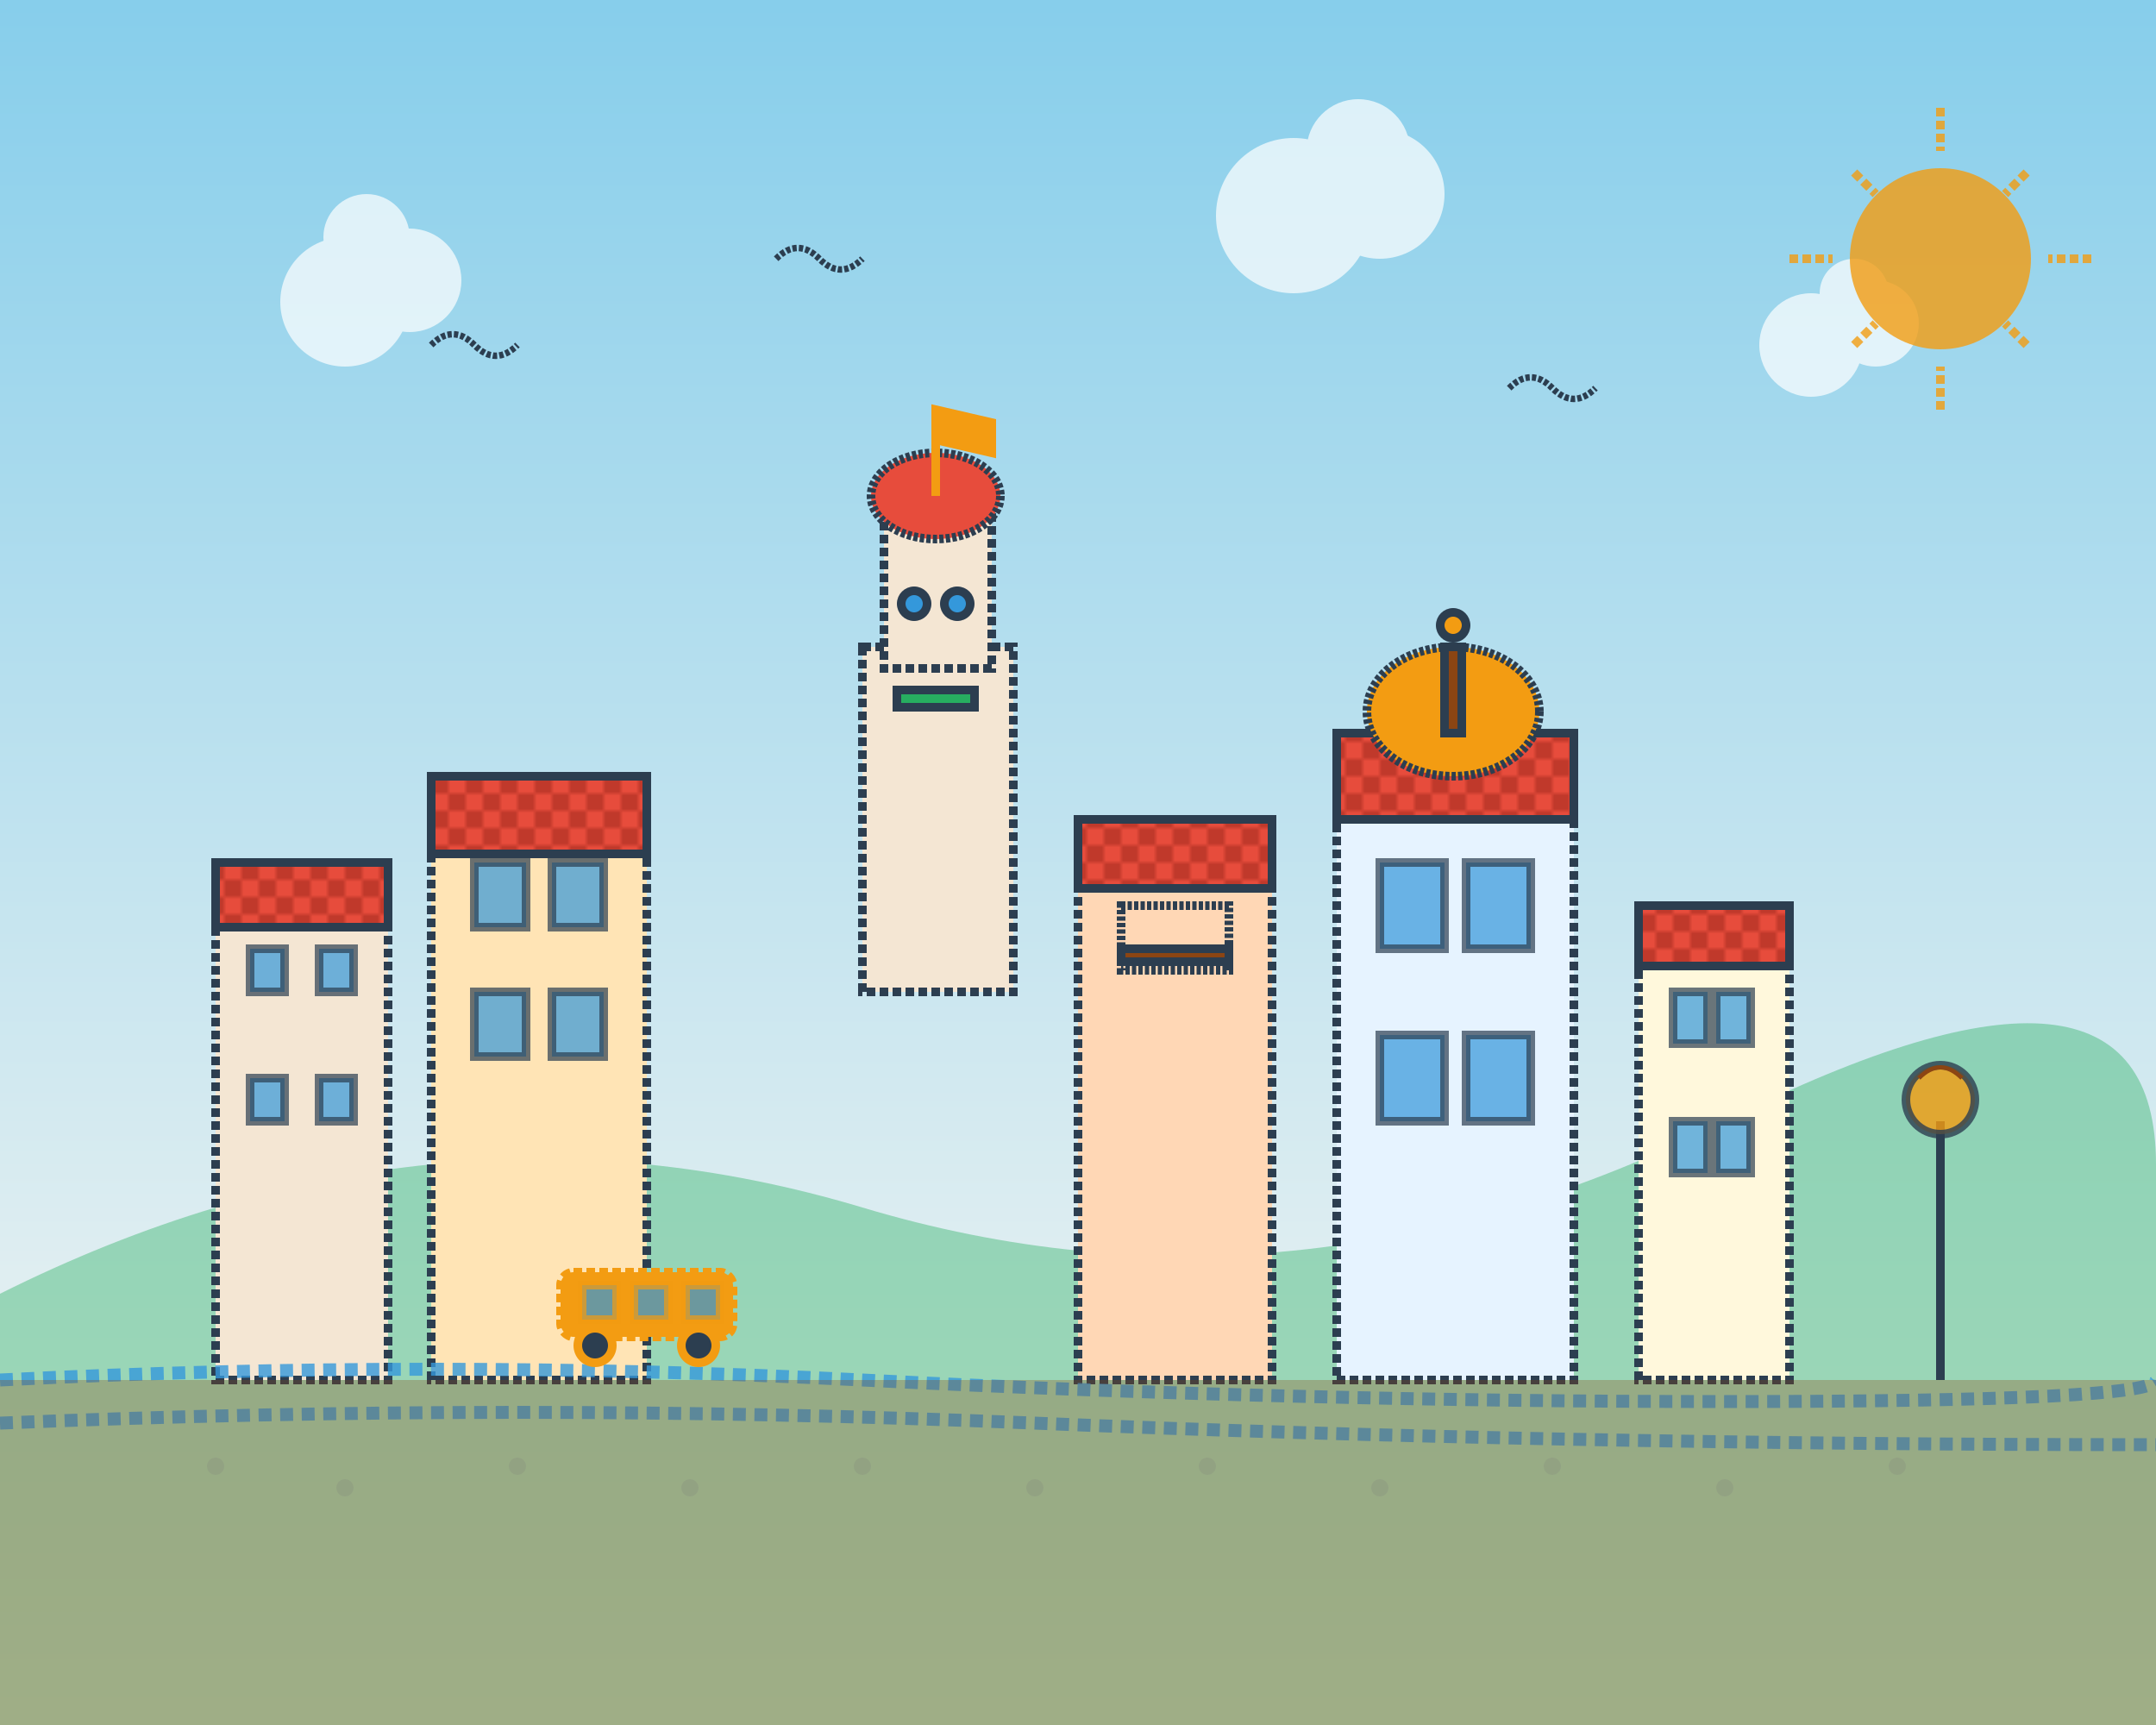 <svg width="500" height="400" viewBox="0 0 500 400" xmlns="http://www.w3.org/2000/svg">
  <defs>
    <filter id="roughPaper" x="0%" y="0%" width="100%" height="100%">
      <feTurbulence baseFrequency="0.03" numOctaves="4" result="noise"/>
      <feDisplacementMap in="SourceGraphic" in2="noise" scale="1.5"/>
    </filter>
    
    <pattern id="roofPattern" patternUnits="userSpaceOnUse" width="8" height="8">
      <rect width="8" height="8" fill="#e74c3c"/>
      <rect x="0" y="0" width="4" height="4" fill="#c0392b"/>
      <rect x="4" y="4" width="4" height="4" fill="#c0392b"/>
    </pattern>
  </defs>
  
  <!-- Background sky -->
  <rect width="500" height="400" fill="url(#skyGradient)"/>
  <defs>
    <linearGradient id="skyGradient" x1="0%" y1="0%" x2="0%" y2="100%">
      <stop offset="0%" style="stop-color:#87CEEB;stop-opacity:1" />
      <stop offset="100%" style="stop-color:#fef9f3;stop-opacity:1" />
    </linearGradient>
  </defs>
  
  <!-- Hills in background -->
  <g fill="#27ae60" opacity="0.4" filter="url(#roughPaper)">
    <path d="M0 300 Q100 250 200 280 T400 260 T500 270 L500 400 L0 400 Z" 
          style="transform: rotate(-0.5deg); transform-origin: 250px 300px"/>
  </g>
  
  <!-- Lisbon cityscape -->
  <g stroke="#2c3e50" stroke-width="2" fill="none">
    
    <!-- Building 1 -->
    <rect x="50" y="200" width="40" height="120" fill="#f4e6d3" 
          style="stroke-dasharray: 2,1; transform: rotate(-1deg); transform-origin: 70px 260px"/>
    <rect x="50" y="200" width="40" height="15" fill="url(#roofPattern)"
          style="transform: rotate(-1deg); transform-origin: 70px 207px"/>
    
    <!-- Windows -->
    <rect x="58" y="220" width="8" height="10" fill="#3498db" opacity="0.7"/>
    <rect x="74" y="220" width="8" height="10" fill="#3498db" opacity="0.7"/>
    <rect x="58" y="250" width="8" height="10" fill="#3498db" opacity="0.7"/>
    <rect x="74" y="250" width="8" height="10" fill="#3498db" opacity="0.7"/>
    
    <!-- Building 2 -->
    <rect x="100" y="180" width="50" height="140" fill="#ffe4b5" 
          style="stroke-dasharray: 2,1; transform: rotate(0.5deg); transform-origin: 125px 250px"/>
    <rect x="100" y="180" width="50" height="18" fill="url(#roofPattern)"
          style="transform: rotate(0.5deg); transform-origin: 125px 189px"/>
    
    <!-- Windows -->
    <rect x="110" y="200" width="12" height="15" fill="#3498db" opacity="0.7"/>
    <rect x="128" y="200" width="12" height="15" fill="#3498db" opacity="0.7"/>
    <rect x="110" y="230" width="12" height="15" fill="#3498db" opacity="0.7"/>
    <rect x="128" y="230" width="12" height="15" fill="#3498db" opacity="0.7"/>
    
    <!-- Tower (inspired by Torre de Belém) -->
    <rect x="200" y="150" width="35" height="80" fill="#f4e6d3" 
          style="stroke-dasharray: 2,1; transform: rotate(-0.5deg); transform-origin: 217px 190px"/>
    <rect x="205" y="120" width="25" height="35" fill="#f4e6d3" 
          style="stroke-dasharray: 2,1; transform: rotate(0.3deg); transform-origin: 217px 137px"/>
    
    <!-- Dome -->
    <ellipse cx="217" cy="115" rx="15" ry="10" fill="#e74c3c" 
             style="stroke-dasharray: 1,0.5; transform: rotate(-0.3deg); transform-origin: 217px 115px"/>
    
    <!-- Flag -->
    <line x1="217" y1="115" x2="217" y2="95" stroke="#f39c12" stroke-width="2"/>
    <path d="M217 95 L230 98 L230 105 L217 102 Z" fill="#f39c12" stroke="#f39c12"/>
    
    <!-- Decorative elements on tower -->
    <circle cx="212" cy="140" r="3" fill="#3498db"/>
    <circle cx="222" cy="140" r="3" fill="#3498db"/>
    <rect x="208" y="160" width="18" height="4" fill="#27ae60"/>
    
    <!-- Building 3 -->
    <rect x="250" y="190" width="45" height="130" fill="#ffd7b5" 
          style="stroke-dasharray: 2,1; transform: rotate(1deg); transform-origin: 272px 255px"/>
    <rect x="250" y="190" width="45" height="16" fill="url(#roofPattern)"
          style="transform: rotate(1deg); transform-origin: 272px 198px"/>
    
    <!-- Balcony -->
    <rect x="260" y="220" width="25" height="3" fill="#8b4513" 
          style="transform: rotate(1deg); transform-origin: 272px 221px"/>
    <rect x="260" y="210" width="25" height="15" fill="none" 
          style="stroke-dasharray: 1,0.5; transform: rotate(1deg); transform-origin: 272px 217px"/>
    
    <!-- Building 4 -->
    <rect x="310" y="170" width="55" height="150" fill="#e6f3ff" 
          style="stroke-dasharray: 2,1; transform: rotate(-0.8deg); transform-origin: 337px 245px"/>
    <rect x="310" y="170" width="55" height="20" fill="url(#roofPattern)"
          style="transform: rotate(-0.8deg); transform-origin: 337px 180px"/>
    
    <!-- Church dome -->
    <ellipse cx="337" cy="165" rx="20" ry="15" fill="#f39c12" 
             style="stroke-dasharray: 1,0.5; transform: rotate(-0.3deg); transform-origin: 337px 165px"/>
    <rect x="335" y="150" width="4" height="20" fill="#8b4513"/>
    <circle cx="337" cy="145" r="3" fill="#f39c12"/>
    
    <!-- Windows -->
    <rect x="320" y="200" width="15" height="20" fill="#3498db" opacity="0.7"/>
    <rect x="340" y="200" width="15" height="20" fill="#3498db" opacity="0.7"/>
    <rect x="320" y="240" width="15" height="20" fill="#3498db" opacity="0.7"/>
    <rect x="340" y="240" width="15" height="20" fill="#3498db" opacity="0.7"/>
    
    <!-- Building 5 -->
    <rect x="380" y="210" width="35" height="110" fill="#fff8dc" 
          style="stroke-dasharray: 2,1; transform: rotate(0.7deg); transform-origin: 397px 265px"/>
    <rect x="380" y="210" width="35" height="14" fill="url(#roofPattern)"
          style="transform: rotate(0.7deg); transform-origin: 397px 217px"/>
    
    <!-- Windows -->
    <rect x="388" y="230" width="8" height="12" fill="#3498db" opacity="0.7"/>
    <rect x="398" y="230" width="8" height="12" fill="#3498db" opacity="0.7"/>
    <rect x="388" y="260" width="8" height="12" fill="#3498db" opacity="0.7"/>
    <rect x="398" y="260" width="8" height="12" fill="#3498db" opacity="0.7"/>
    
  </g>
  
  <!-- Tagus River -->
  <g stroke="#3498db" stroke-width="3" fill="none" opacity="0.8">
    <path d="M0 320 Q100 315 200 320 T400 325 T500 320" 
          style="stroke-dasharray: 3,2; transform: rotate(-0.3deg); transform-origin: 250px 320px"/>
    <path d="M0 330 Q120 325 240 330 T500 335" 
          style="stroke-dasharray: 3,2; transform: rotate(0.3deg); transform-origin: 250px 330px"/>
  </g>
  
  <!-- Tram/Elétrico -->
  <g stroke="#f39c12" stroke-width="2" fill="#f39c12" 
     style="transform: rotate(-1deg); transform-origin: 150px 300px">
    <rect x="130" y="295" width="40" height="15" rx="3" 
          style="stroke-dasharray: 2,1"/>
    <circle cx="138" cy="312" r="4" fill="#2c3e50"/>
    <circle cx="162" cy="312" r="4" fill="#2c3e50"/>
    <rect x="135" y="298" width="8" height="8" fill="#3498db" opacity="0.7"/>
    <rect x="147" y="298" width="8" height="8" fill="#3498db" opacity="0.7"/>
    <rect x="159" y="298" width="8" height="8" fill="#3498db" opacity="0.7"/>
  </g>
  
  <!-- Seagulls -->
  <g stroke="#2c3e50" stroke-width="1.5" fill="none">
    <path d="M100 80 Q105 75 110 80 Q115 85 120 80" 
          style="stroke-dasharray: 1,0.5; transform: rotate(-10deg); transform-origin: 110px 80px"/>
    <path d="M180 60 Q185 55 190 60 Q195 65 200 60" 
          style="stroke-dasharray: 1,0.5; transform: rotate(15deg); transform-origin: 190px 60px"/>
    <path d="M350 90 Q355 85 360 90 Q365 95 370 90" 
          style="stroke-dasharray: 1,0.5; transform: rotate(-20deg); transform-origin: 360px 90px"/>
  </g>
  
  <!-- Clouds -->
  <g fill="#ffffff" opacity="0.7" filter="url(#roughPaper)">
    <circle cx="80" cy="70" r="15" style="transform: rotate(-3deg); transform-origin: 80px 70px"/>
    <circle cx="95" cy="65" r="12" style="transform: rotate(2deg); transform-origin: 95px 65px"/>
    <circle cx="85" cy="55" r="10" style="transform: rotate(-1deg); transform-origin: 85px 55px"/>
    
    <circle cx="300" cy="50" r="18" style="transform: rotate(3deg); transform-origin: 300px 50px"/>
    <circle cx="320" cy="45" r="15" style="transform: rotate(-2deg); transform-origin: 320px 45px"/>
    <circle cx="315" cy="35" r="12" style="transform: rotate(1deg); transform-origin: 315px 35px"/>
    
    <circle cx="420" cy="80" r="12" style="transform: rotate(-2deg); transform-origin: 420px 80px"/>
    <circle cx="435" cy="75" r="10" style="transform: rotate(3deg); transform-origin: 435px 75px"/>
    <circle cx="430" cy="68" r="8" style="transform: rotate(-1deg); transform-origin: 430px 68px"/>
  </g>
  
  <!-- Sun -->
  <g stroke="#f39c12" stroke-width="2" fill="#f39c12" opacity="0.8">
    <circle cx="450" cy="60" r="20" style="transform: rotate(-2deg); transform-origin: 450px 60px"/>
    <!-- Sun rays -->
    <line x1="450" y1="25" x2="450" y2="35" style="stroke-dasharray: 2,1; transform: rotate(-2deg); transform-origin: 450px 30px"/>
    <line x1="470" y1="40" x2="465" y2="45" style="stroke-dasharray: 2,1; transform: rotate(-2deg); transform-origin: 467px 42px"/>
    <line x1="485" y1="60" x2="475" y2="60" style="stroke-dasharray: 2,1; transform: rotate(-2deg); transform-origin: 480px 60px"/>
    <line x1="470" y1="80" x2="465" y2="75" style="stroke-dasharray: 2,1; transform: rotate(-2deg); transform-origin: 467px 77px"/>
    <line x1="450" y1="95" x2="450" y2="85" style="stroke-dasharray: 2,1; transform: rotate(-2deg); transform-origin: 450px 90px"/>
    <line x1="430" y1="80" x2="435" y2="75" style="stroke-dasharray: 2,1; transform: rotate(-2deg); transform-origin: 432px 77px"/>
    <line x1="415" y1="60" x2="425" y2="60" style="stroke-dasharray: 2,1; transform: rotate(-2deg); transform-origin: 420px 60px"/>
    <line x1="430" y1="40" x2="435" y2="45" style="stroke-dasharray: 2,1; transform: rotate(-2deg); transform-origin: 432px 42px"/>
  </g>
  
  <!-- Ground/Street -->
  <rect x="0" y="320" width="500" height="80" fill="#8b4513" opacity="0.3" 
        style="transform: rotate(-0.2deg); transform-origin: 250px 360px"/>
  
  <!-- Cobblestone pattern -->
  <g fill="#7a7a7a" opacity="0.2">
    <circle cx="50" cy="340" r="2"/>
    <circle cx="80" cy="345" r="2"/>
    <circle cx="120" cy="340" r="2"/>
    <circle cx="160" cy="345" r="2"/>
    <circle cx="200" cy="340" r="2"/>
    <circle cx="240" cy="345" r="2"/>
    <circle cx="280" cy="340" r="2"/>
    <circle cx="320" cy="345" r="2"/>
    <circle cx="360" cy="340" r="2"/>
    <circle cx="400" cy="345" r="2"/>
    <circle cx="440" cy="340" r="2"/>
  </g>
  
  <!-- Street lamp -->
  <g stroke="#2c3e50" stroke-width="2" fill="none" 
     style="transform: rotate(1deg); transform-origin: 450px 280px">
    <line x1="450" y1="320" x2="450" y2="260"/>
    <circle cx="450" cy="255" r="8" fill="#f39c12" opacity="0.8"/>
    <path d="M445 250 Q450 245 455 250" stroke="#8b4513" stroke-width="1"/>
  </g>
  
</svg>
